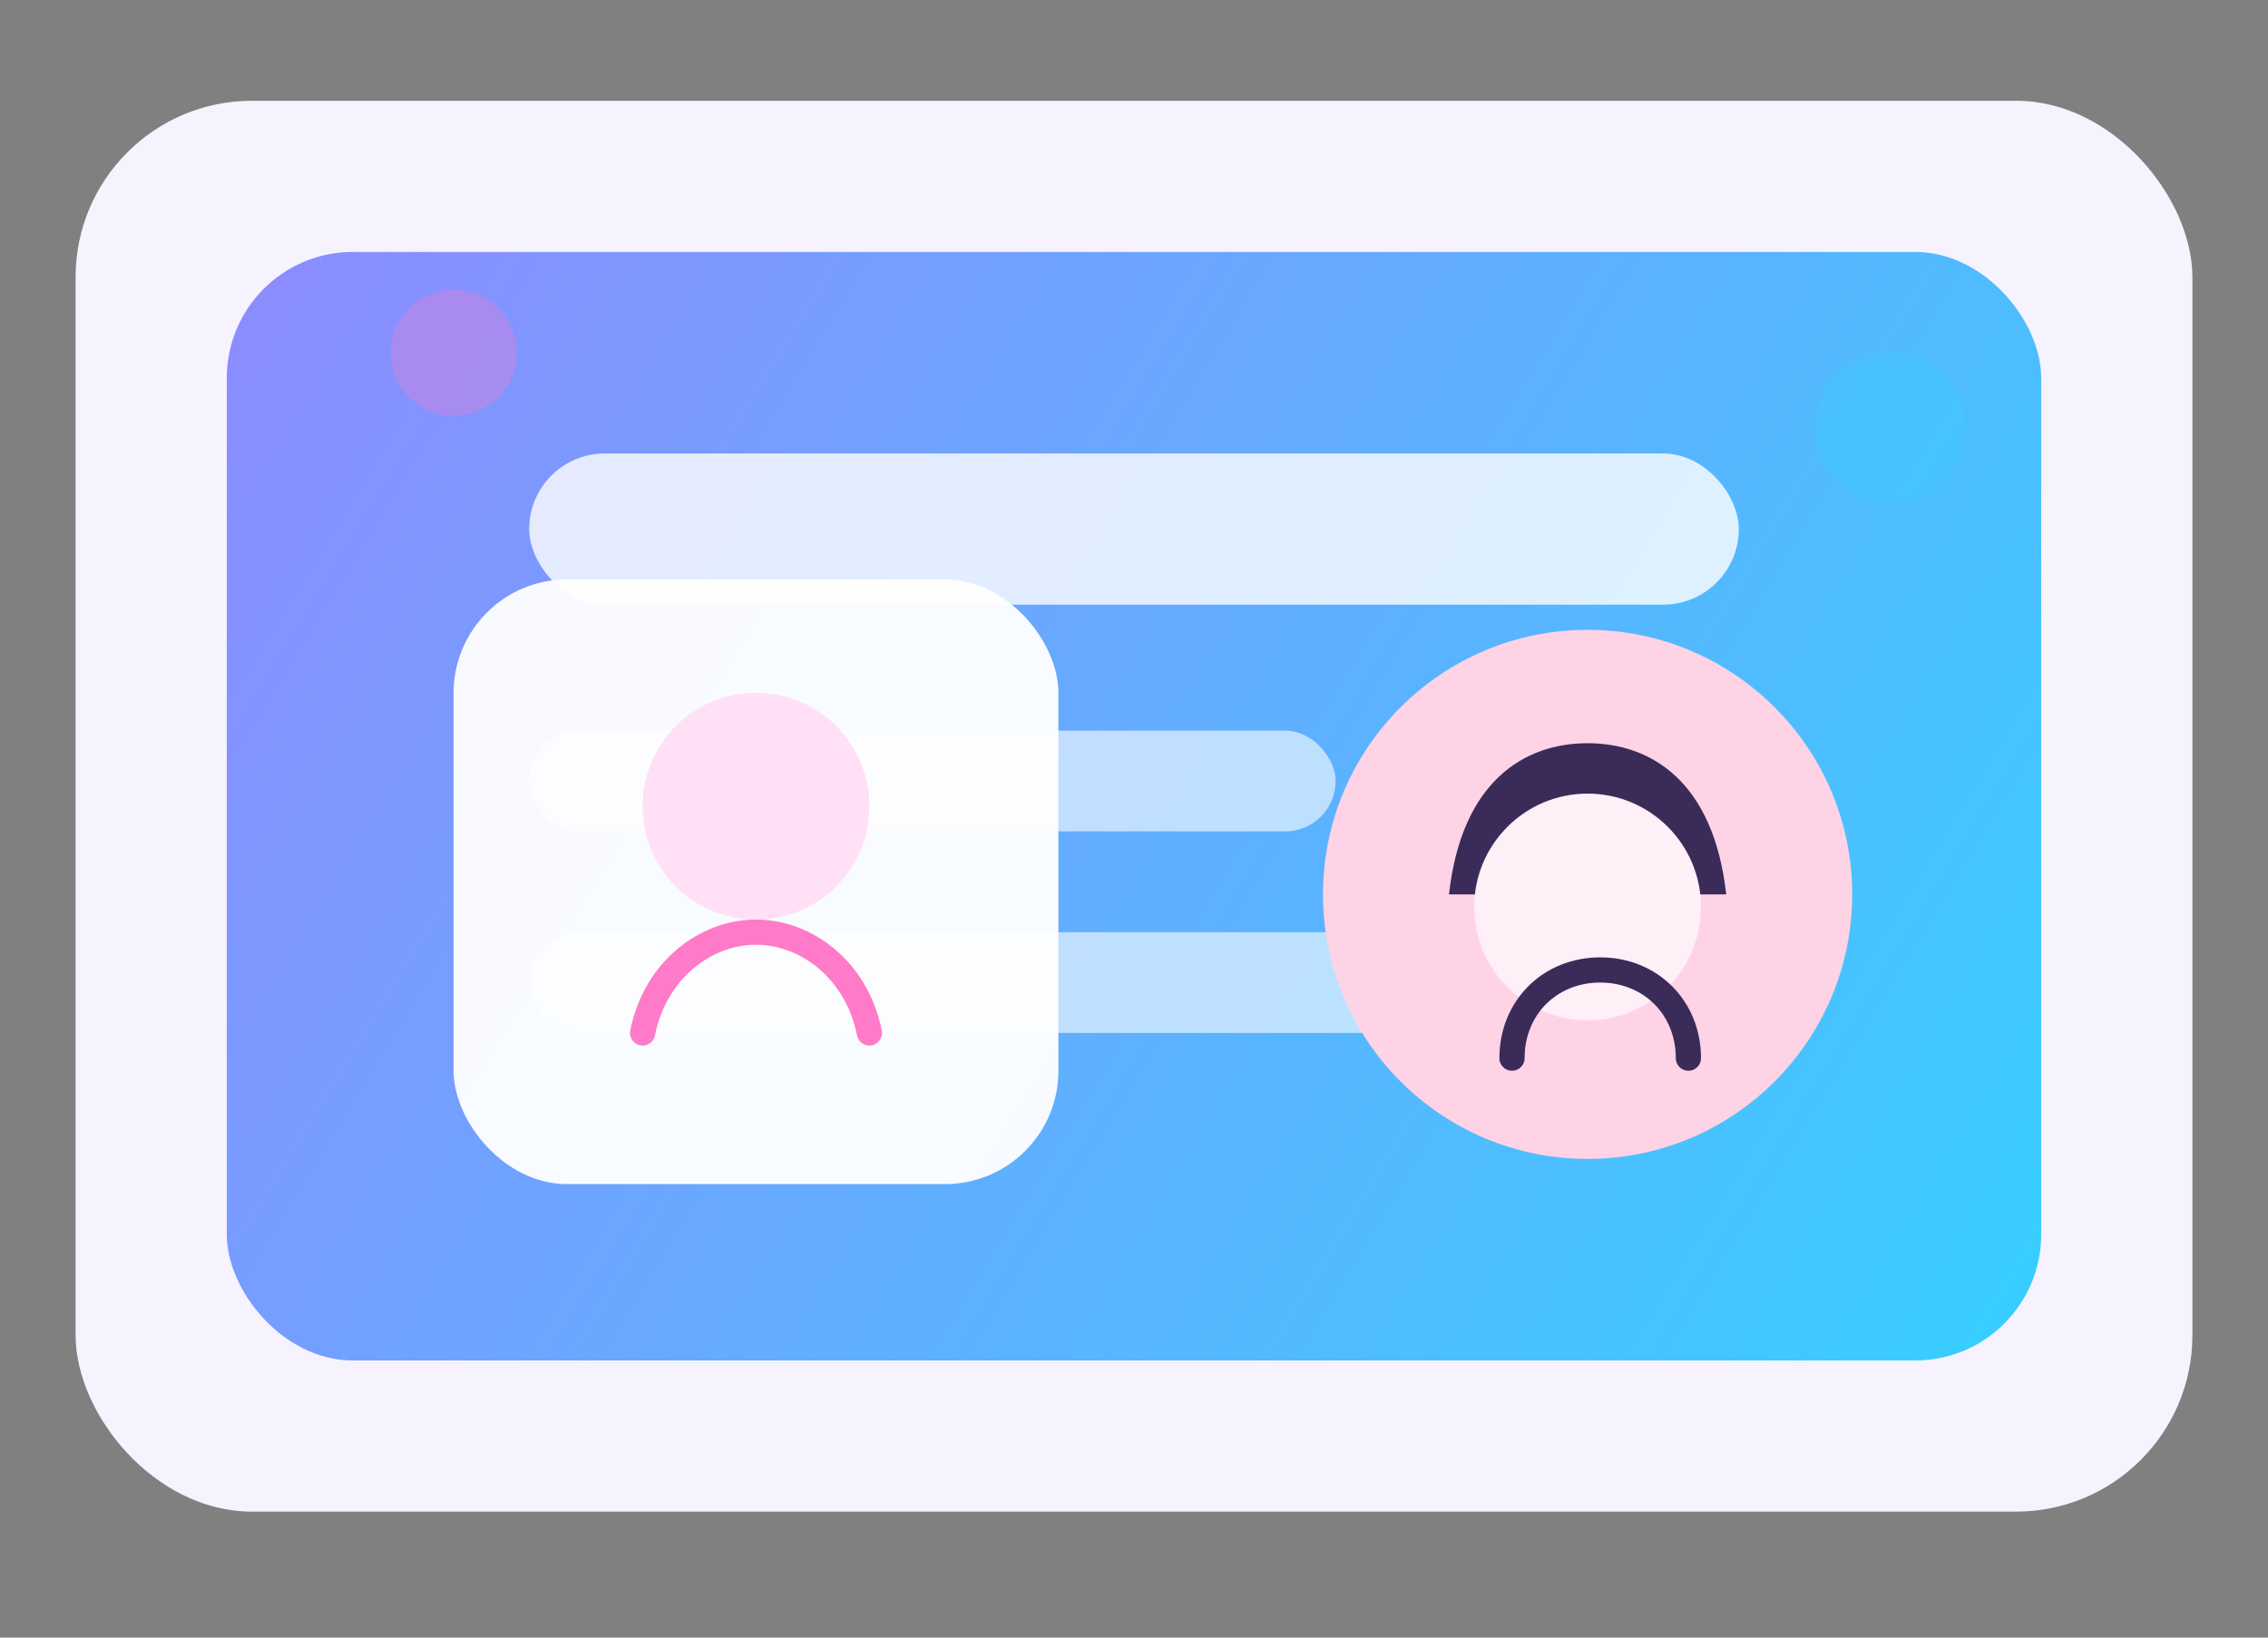 <svg width="360" height="260" viewBox="0 0 360 260" fill="none" xmlns="http://www.w3.org/2000/svg">
  <rect x="0" y="0" width="360" height="260" fill="#808080" stroke="none"/>
  <rect x="12" y="16" width="336" height="224" rx="28" fill="#F6F3FF"/>
  <rect x="36" y="40" width="288" height="176" rx="20" fill="url(#paint0_linear_founder)"/>
  <rect x="84" y="72" width="192" height="24" rx="12" fill="#FFFFFF" opacity="0.8"/>
  <rect x="84" y="116" width="128" height="16" rx="8" fill="#FFFFFF" opacity="0.6"/>
  <rect x="84" y="148" width="152" height="16" rx="8" fill="#FFFFFF" opacity="0.6"/>
  <g transform="translate(210 100)">
    <circle cx="42" cy="42" r="42" fill="#FFD3E6"/>
    <path d="M42 18C32 18 22 24 20 42H64C62 24 52 18 42 18Z" fill="#3A2B58"/>
    <circle cx="42" cy="44" r="18" fill="#FFEFF7"/>
    <path d="M30 68C30 60 36 54 44 54C52 54 58 60 58 68" stroke="#3A2B58" stroke-width="4" stroke-linecap="round"/>
  </g>
  <g transform="translate(72 92)">
    <rect x="0" y="0" width="96" height="96" rx="18" fill="#FFFFFF" opacity="0.95"/>
    <circle cx="48" cy="36" r="18" fill="#FFE0F6"/>
    <path d="M30 72C32 62 40 56 48 56C56 56 64 62 66 72" stroke="#FF7AC8" stroke-width="4" stroke-linecap="round"/>
  </g>
  <circle cx="300" cy="68" r="12" fill="#37CFFF" opacity="0.3"/>
  <circle cx="72" cy="56" r="10" fill="#FF7AC8" opacity="0.3"/>
  <defs>
    <linearGradient id="paint0_linear_founder" x1="36" y1="40" x2="324" y2="216" gradientUnits="userSpaceOnUse">
      <stop stop-color="#8D8BFF"/>
      <stop offset="1" stop-color="#37CFFF"/>
    </linearGradient>
  </defs>
</svg>
